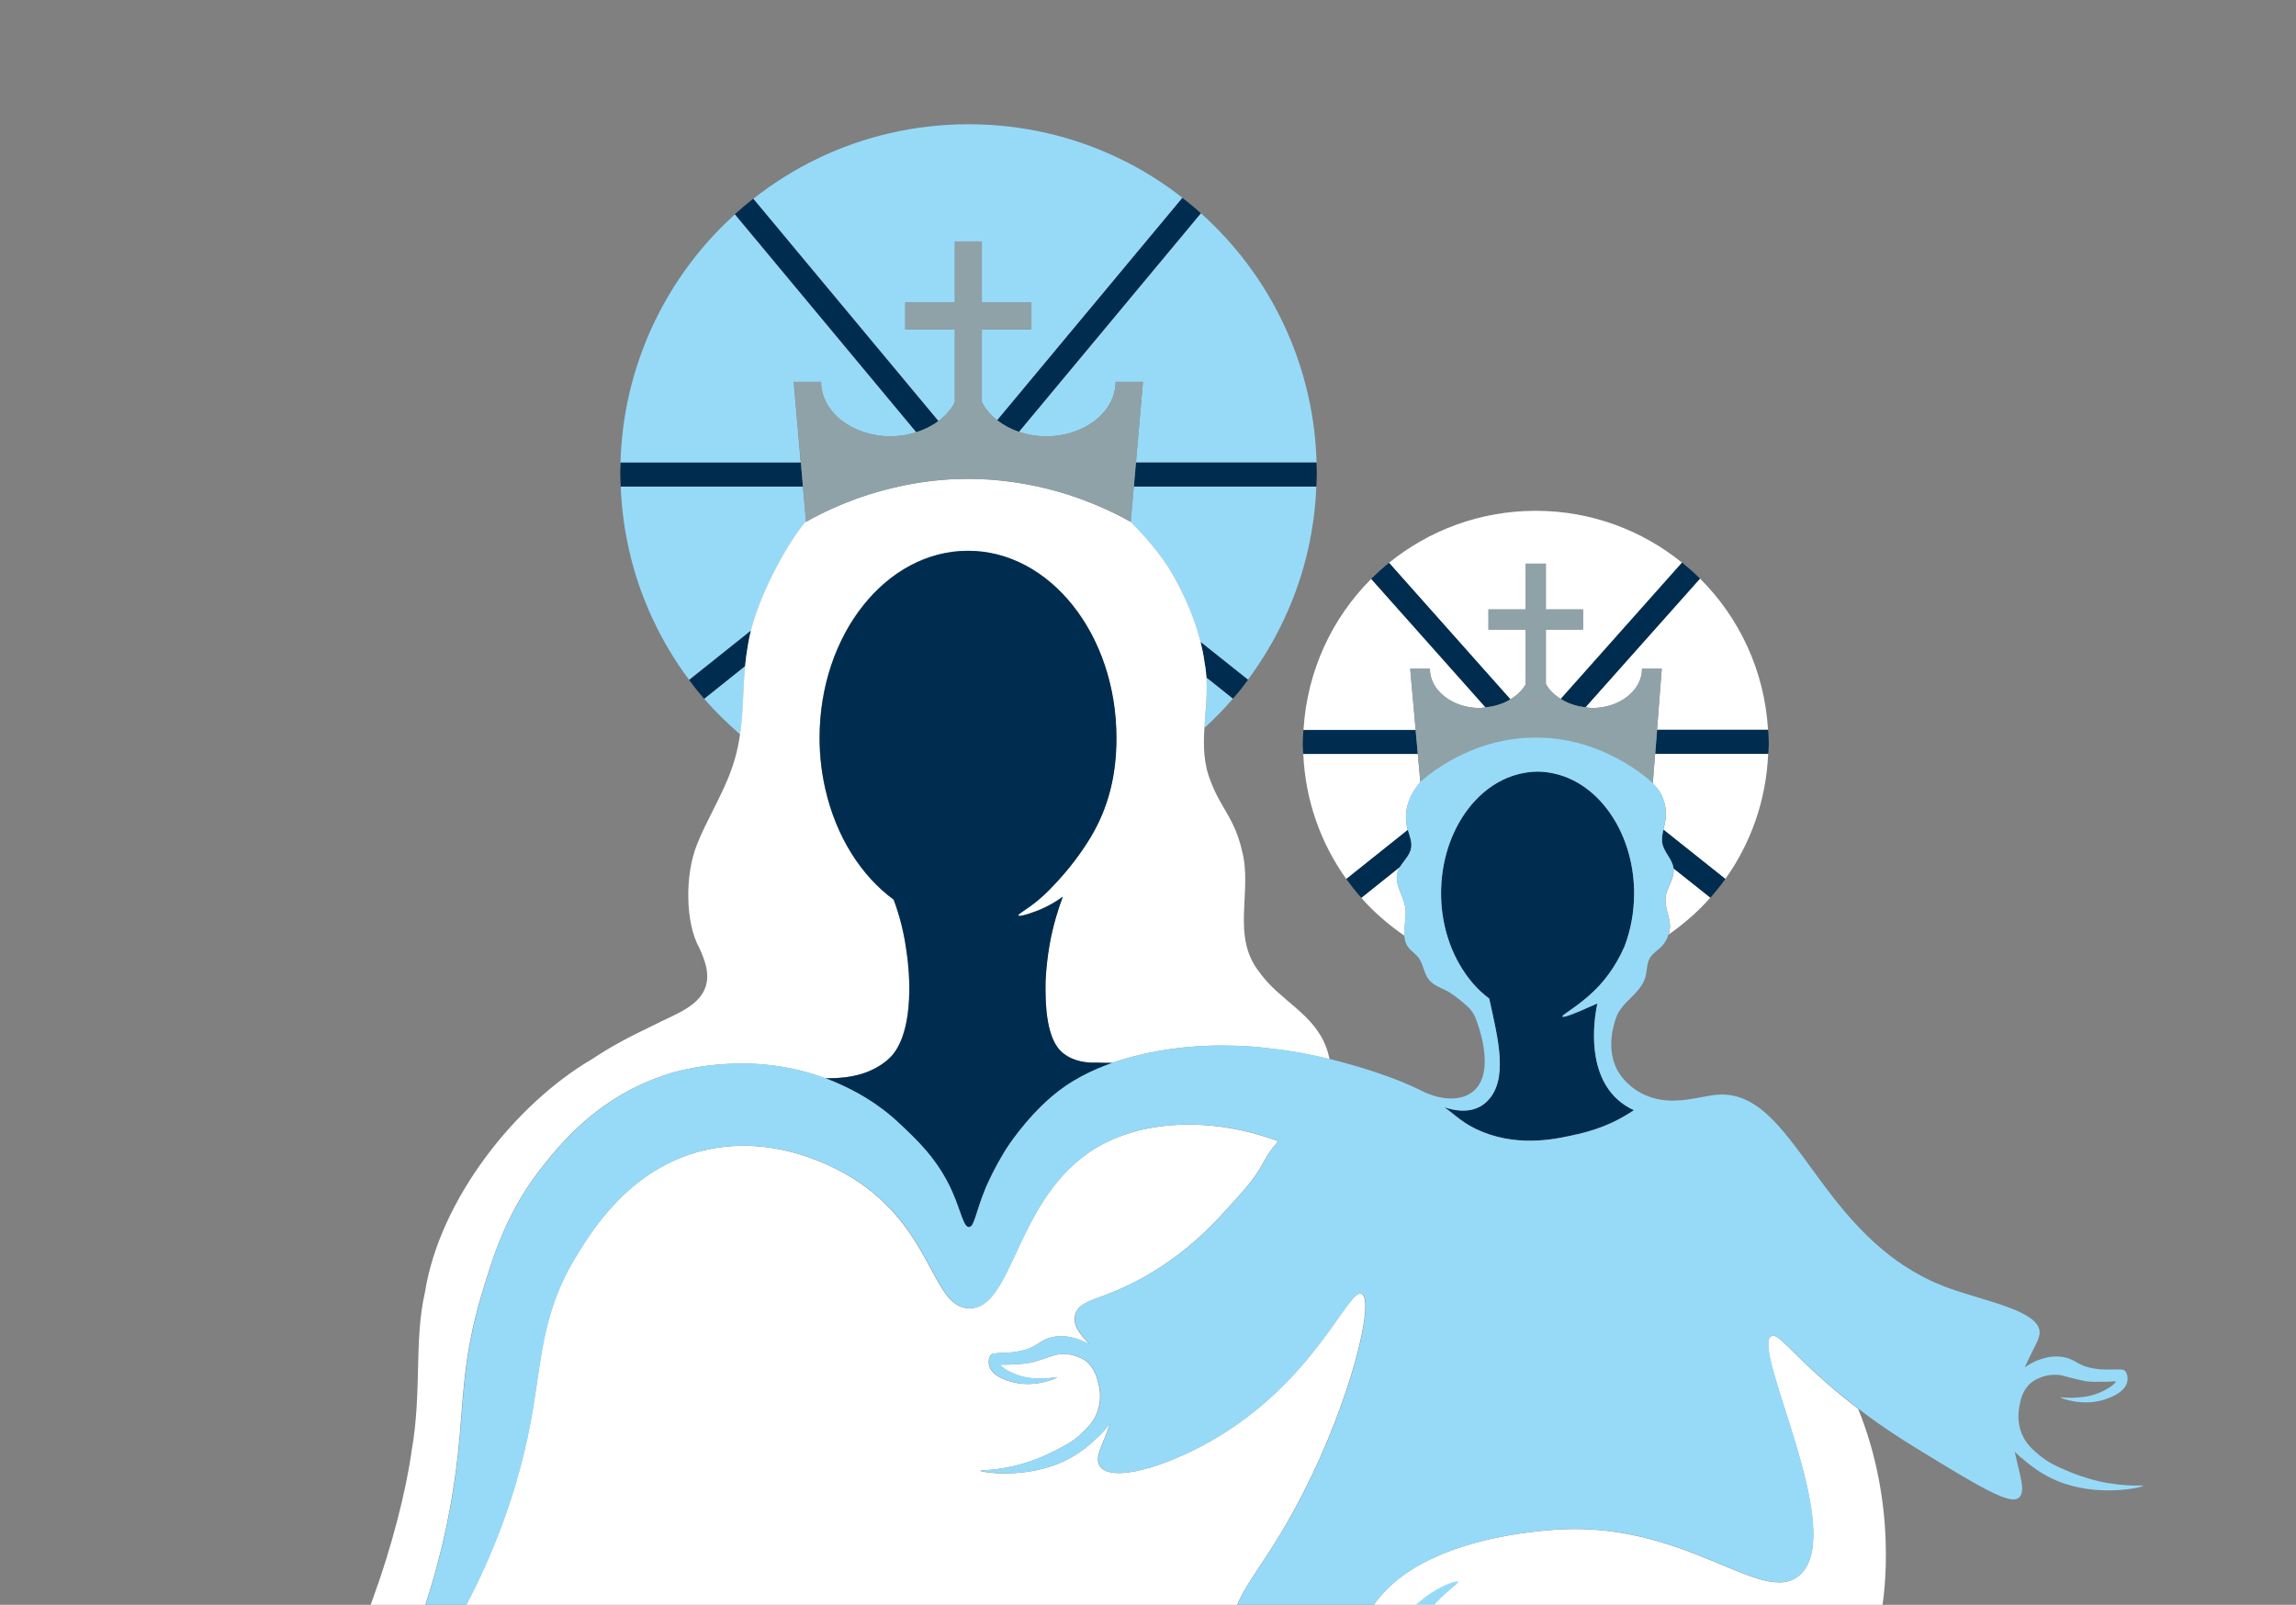 <svg width="452" height="316" viewBox="0 0 452 316" fill="none" xmlns="http://www.w3.org/2000/svg">
<rect x="0" y="0" width="452" height="316" fill="#808080" stroke="none"/>
<g clip-path="url(#clip0_3065_1076)">
<path d="M277.604 131.684H281.491C281.491 135.961 285.917 139.417 291.337 139.417C291.726 139.417 292.05 139.33 292.438 139.287L269.938 113.995C262.229 121.684 257.306 132.138 256.615 143.715H278.705L277.625 131.684H277.604Z" fill="white"/>
<path d="M277.085 163.218C276.2 159.87 277.344 156.674 279.525 154.125C279.568 154.082 279.612 154.017 279.655 153.952C279.655 153.952 279.612 153.974 279.612 153.996L279.115 148.466H256.571C256.96 157.603 260.026 166.069 265.036 173.089L277.15 163.413C277.15 163.413 277.107 163.283 277.085 163.218Z" fill="white"/>
<path d="M313.406 139.416C318.848 139.416 323.253 135.961 323.253 131.684H327.139L326.211 143.693H348.064C347.373 132.073 342.406 121.619 334.654 113.908L312.11 139.244C312.542 139.287 312.952 139.395 313.406 139.395V139.416Z" fill="white"/>
<path d="M300.342 134.773V123.973H293.022V119.999H300.342V110.993H304.315V119.999H311.635V123.973H304.315V134.665C304.941 135.853 305.999 136.825 307.23 137.624L331.113 110.777C323.231 104.405 313.233 100.582 302.307 100.582C291.38 100.582 281.318 104.427 273.415 110.841L297.319 137.732C298.593 136.954 299.651 135.961 300.32 134.794L300.342 134.773Z" fill="white"/>
<path d="M329.471 171.015C329.709 173.002 328.111 174.773 327.895 176.76C327.7 178.575 328.672 180.324 328.759 182.16C328.78 182.787 328.694 183.413 328.499 184.018C331.501 181.923 334.265 179.504 336.705 176.76L329.45 170.994C329.45 170.994 329.45 170.994 329.45 171.015H329.471Z" fill="white"/>
<path d="M276.61 178.424C276.179 176.199 274.516 174.104 275.099 171.901C275.207 171.447 275.423 171.058 275.66 170.67L267.995 176.804C270.478 179.612 273.35 182.095 276.459 184.234C276.33 182.333 276.999 180.303 276.61 178.445V178.424Z" fill="white"/>
<path d="M325.39 154.255C325.844 154.816 326.384 155.313 326.751 155.939C327.744 157.581 328.176 159.568 327.873 161.469C327.787 162.117 327.614 162.743 327.463 163.391L339.642 173.089C344.652 166.091 347.696 157.624 348.085 148.466H325.822L325.369 154.276L325.39 154.255Z" fill="white"/>
<path d="M312.131 139.265L334.675 113.93C333.552 112.828 332.365 111.77 331.155 110.777L307.273 137.624C308.655 138.509 310.296 139.071 312.153 139.265H312.131Z" fill="#002D4F"/>
<path d="M327.29 166.22C327.679 167.927 329.234 169.244 329.471 170.994L336.727 176.761C337.763 175.573 338.757 174.342 339.664 173.067L327.485 163.369C327.269 164.32 327.074 165.27 327.29 166.22Z" fill="#002D4F"/>
<path d="M325.843 148.423H348.106C348.128 147.775 348.214 147.106 348.214 146.458C348.214 145.529 348.128 144.622 348.085 143.715H326.232L325.865 148.445L325.843 148.423Z" fill="#002D4F"/>
<path d="M277.798 167.02C278.014 165.81 277.496 164.601 277.15 163.413L265.036 173.089C265.965 174.363 266.936 175.594 267.994 176.782L275.66 170.648C276.416 169.439 277.56 168.402 277.798 166.998V167.02Z" fill="#002D4F"/>
<path d="M278.683 143.758H256.593C256.55 144.643 256.463 145.55 256.463 146.458C256.463 147.127 256.528 147.775 256.571 148.445H279.115L278.683 143.736V143.758Z" fill="#002D4F"/>
<path d="M297.361 137.71L273.457 110.82C272.226 111.813 271.06 112.872 269.938 113.973L292.438 139.265C294.295 139.092 295.979 138.553 297.361 137.689V137.71Z" fill="#002D4F"/>
<path d="M314.485 197.56C309.022 200.022 307.705 200.346 307.597 200.152C307.403 199.763 311.333 197.884 314.917 193.975C316.342 192.42 317.4 190.865 318.243 189.417C318.912 188.273 319.452 187.171 319.84 186.264C321.028 183.132 321.698 179.612 321.698 175.897C321.698 170.67 320.359 165.853 318.113 161.922C315.284 156.976 311.03 153.456 306.085 152.332C304.984 152.073 303.861 151.922 302.695 151.922C301.162 151.922 299.672 152.181 298.225 152.613C294.079 153.866 290.473 156.825 287.904 160.864C285.269 164.968 283.693 170.195 283.693 175.897C283.693 181.059 285.01 185.81 287.234 189.72C288.811 192.506 290.819 194.882 293.172 196.61C294.9 204.515 297.124 212.83 292.568 217.021C292.028 217.517 291.402 217.863 291.402 217.863C289.07 219.137 286.37 218.705 284.341 218.014C286.565 219.548 288.055 221.362 291.985 222.917C299.607 225.941 306.928 224.148 310.577 223.306C315.716 222.118 319.02 220.347 321.654 218.576C320.316 217.971 319.279 217.237 318.458 216.502C311.743 210.476 314.14 198.986 314.464 197.539L314.485 197.56Z" fill="#002D4F"/>
<path d="M323.274 131.684C323.274 135.961 318.869 139.417 313.427 139.417C312.974 139.417 312.563 139.309 312.132 139.265C310.296 139.071 308.633 138.509 307.251 137.624C305.999 136.825 304.963 135.853 304.336 134.665V123.973H311.657V119.999H304.336V110.993H300.363V119.999H293.043V123.973H300.363V134.773C299.715 135.961 298.636 136.933 297.362 137.71C295.958 138.574 294.295 139.114 292.438 139.287C292.071 139.33 291.726 139.417 291.337 139.417C285.895 139.417 281.49 135.961 281.49 131.684H277.604L278.683 143.736L279.115 148.466L279.612 153.996C279.612 153.996 279.655 153.974 279.655 153.952C280.713 153.002 283.671 150.54 288.098 148.488C291.834 146.738 296.627 145.27 302.371 145.27C308.007 145.27 312.715 146.695 316.45 148.423C321.223 150.626 324.354 153.326 325.39 154.276L325.844 148.423L326.211 143.693L327.139 131.684H323.252H323.274Z" fill="#8FA2A8"/>
<path d="M205.956 85.917C213.492 85.917 219.603 81.122 219.625 75.204H225.001C224.548 80.495 224.073 85.787 223.619 91.079H259.184C259.054 86.5 258.493 82.029 257.5 77.731C255.168 67.514 250.568 58.162 244.241 50.257C241.866 47.298 239.253 44.533 236.424 41.985L200.601 85.031C202.242 85.593 204.056 85.917 205.956 85.917Z" fill="#97DAF8"/>
<path d="M158.536 102.85C158.536 102.85 158.623 102.763 158.666 102.699L158.061 95.809H122.194C122.367 100.085 122.929 104.275 123.835 108.293C125.973 117.71 130.076 126.392 135.669 133.887L147.847 124.168C149.856 116.133 155.535 106.306 158.536 102.85Z" fill="#97DAF8"/>
<path d="M237.137 143.326C239.102 141.49 241.002 139.589 242.73 137.559L237.504 133.39C237.741 136.76 237.331 140.064 237.115 143.326H237.137Z" fill="#97DAF8"/>
<path d="M138.627 137.58C140.787 140.108 143.205 142.419 145.71 144.622C146.38 140.086 146.25 135.788 146.703 131.144L138.627 137.602V137.58Z" fill="#97DAF8"/>
<path d="M156.248 75.204H161.624C161.624 81.121 167.757 85.916 175.293 85.916C177.107 85.916 178.813 85.614 180.389 85.117L144.673 42.201C141.931 44.706 139.361 47.406 137.051 50.322C130.724 58.248 126.146 67.601 123.814 77.817C122.842 82.115 122.281 86.564 122.151 91.122H157.63L156.248 75.225V75.204Z" fill="#97DAF8"/>
<path d="M187.969 79.178V64.879H178.208V59.566H187.969V47.536H193.281V59.566H203.041V64.879H193.281V79.178C193.972 80.538 195.03 81.748 196.325 82.763L232.797 38.961C228.975 35.959 224.829 33.345 220.402 31.229C211.419 26.887 201.335 24.468 190.689 24.468C190.689 24.468 190.668 24.468 190.646 24.468C179.979 24.468 169.895 26.909 160.89 31.25C156.399 33.432 152.188 36.088 148.301 39.134L184.751 82.914C186.133 81.856 187.256 80.603 187.99 79.178H187.969Z" fill="#97DAF8"/>
<path d="M222.583 102.742C225.714 105.96 228.672 109.394 230.724 112.915C233.099 116.975 235.172 121.619 236.338 126.371L245.688 133.822C251.259 126.306 255.362 117.645 257.5 108.228C258.407 104.21 258.968 100.064 259.141 95.809H223.188C222.993 98.12 222.777 100.431 222.583 102.742Z" fill="#97DAF8"/>
<path d="M223.188 95.809H259.141C259.184 94.88 259.228 93.951 259.228 93.001C259.228 92.353 259.184 91.727 259.163 91.079H223.598C223.469 92.634 223.318 94.21 223.188 95.787V95.809Z" fill="#002D4F"/>
<path d="M237.116 130.367C237.332 131.382 237.44 132.375 237.504 133.39L242.73 137.559C243.248 136.954 243.767 136.371 244.263 135.745C244.76 135.118 245.213 134.492 245.688 133.866L236.338 126.414C236.662 127.732 236.943 129.049 237.116 130.388V130.367Z" fill="#002D4F"/>
<path d="M147.265 127.019C147.394 126.112 147.61 125.14 147.848 124.168L135.669 133.887C136.144 134.513 136.597 135.161 137.094 135.766C137.591 136.393 138.109 136.976 138.627 137.581L146.703 131.122C146.833 129.783 147.006 128.423 147.265 126.997V127.019Z" fill="#002D4F"/>
<path d="M157.651 91.079H122.173C122.173 91.726 122.108 92.374 122.108 93.001C122.108 93.951 122.152 94.88 122.195 95.809H158.062L157.651 91.057V91.079Z" fill="#002D4F"/>
<path d="M200.579 85.031L236.403 41.985C235.237 40.926 234.006 39.933 232.775 38.961L196.304 82.763C197.513 83.713 198.96 84.491 200.558 85.031H200.579Z" fill="#002D4F"/>
<path d="M184.73 82.914L148.28 39.134C147.049 40.106 145.84 41.121 144.674 42.179L180.39 85.096C182.009 84.577 183.477 83.843 184.708 82.914H184.73Z" fill="#002D4F"/>
<path d="M365.835 277.432C363.827 275.899 361.71 274.192 359.421 272.184C351.95 265.618 350.05 262.464 348.733 263.09C344.371 265.142 363.891 301.709 354.261 310.176C346.962 316.59 331.738 299.074 305.416 301.277C301.637 301.601 276.329 303.415 269.031 318.491C260.652 335.792 281.577 358.881 276.265 362.833C271.579 366.332 254.261 348.924 253.505 348.146C253.505 348.146 241.607 336.051 241.607 325.77C241.607 324.496 241.737 323.243 241.737 323.221C242.795 312.703 248.042 310.737 256.766 293.545C265.878 275.639 270.715 256.028 268.038 254.775C265.425 253.544 258.882 272.032 238.454 283.696C229.536 288.793 219.107 291.946 216.623 288.836C215.176 287.022 217.336 284.214 218.523 280.218C217.703 281.471 216.645 282.529 215.392 283.652C214.442 284.538 212.585 286.179 209.843 287.54C202.026 291.406 192.978 289.894 192.978 289.592C192.978 289.441 195.462 289.657 199.737 288.642C200.946 288.361 204.121 287.519 207.856 285.575C209.886 284.538 211.441 283.717 213.104 282.076C214.248 280.953 215.414 279.808 216.083 277.842C216.926 275.359 216.429 273.199 216.235 272.443C215.911 271.147 215.436 269.268 213.665 267.929C213.665 267.929 211.484 266.287 208.396 266.697C207.791 266.784 207.273 266.957 207.273 266.957C206.798 267.108 206.129 267.345 205.308 267.605C204.25 267.95 203.732 268.101 203.214 268.231C202.523 268.404 201.529 268.577 200.255 268.598C199.845 268.641 199.284 268.685 198.593 268.706C197.362 268.749 197.06 268.641 197.016 268.771C196.887 269.138 199.348 270.801 202.307 271.276C203.278 271.428 204.185 271.449 204.725 271.449C206.885 271.449 208.072 271.125 208.094 271.19C208.115 271.32 204.056 273.263 199.629 272.227C198.895 272.054 195.267 271.212 194.706 268.857C194.533 268.101 194.641 267.065 195.224 266.676C195.418 266.546 195.634 266.503 195.893 266.503C196.714 266.33 198.571 266.503 200.752 266.05C203.818 265.423 204.423 264.278 206.107 263.609C206.107 263.609 206.798 263.35 207.662 263.198C209.541 262.875 212.197 263.393 214.464 264.754C212.628 262.659 211.095 261.06 211.657 258.9C212.499 255.704 216.666 256.222 225.045 251.557C232.192 247.583 237.31 242.658 240.095 239.634C244.587 234.753 246.811 232.312 248.344 229.548C248.927 228.511 249.877 226.632 251.648 224.731C239.124 220.044 225.541 220.325 216.04 225.876C199.78 235.379 199.608 257.907 190.711 257.626C183.607 257.388 183.801 243.025 169.42 233.025C167.476 231.664 154.024 222.658 138.217 226.61C124.052 230.153 116.731 242.01 113.622 247.021C106.367 258.749 106.734 267.842 104.402 280.197C97.945 314.517 77.302 339.031 75.445 338.189C73.868 337.476 86.652 318.254 90.128 286.417C91.316 275.575 90.927 267.756 94.9 254.581C97.233 246.87 99.932 238.166 107.144 229.245C110.966 224.515 118.394 215.573 131.696 211.426C133.466 210.865 147.459 206.718 162.402 212.312C163.114 212.312 163.805 212.312 164.518 212.269C166.936 212.118 170.867 211.729 174.343 208.986C174.429 208.921 174.667 208.727 174.905 208.511C176.027 207.495 178.878 204.428 178.986 195.119C179.007 193.046 178.899 190.281 178.381 186.977C178.187 185.53 177.906 183.931 177.474 182.225C176.999 180.324 176.459 178.618 175.898 177.128C169.463 172.419 164.604 164.708 162.488 155.507C161.732 152.268 161.322 148.833 161.322 145.291C161.322 124.945 174.408 108.444 190.538 108.444C206.669 108.444 219.754 124.945 219.754 145.291C219.754 148.855 219.387 152.268 218.545 155.572C217.703 158.855 216.407 162.03 214.55 165.054C212.693 168.078 210.534 170.929 208.115 173.542C206.863 174.881 205.826 176.026 204.185 177.365C201.918 179.201 200.299 179.979 200.428 180.26C200.601 180.605 203.408 179.698 205.308 178.834C206.733 178.186 207.856 177.452 208.18 177.257C208.569 176.998 208.893 176.761 209.195 176.545C208.223 179.136 207.273 182.29 206.604 185.94C206.129 188.553 205.891 190.951 205.805 193.089C205.718 197.733 205.891 204.731 209.281 207.387C211.419 209.072 214.054 209.288 215.824 209.223C216.71 209.245 217.789 209.267 218.977 209.288C228.845 205.832 238.843 205.854 240.808 205.876C243.054 205.897 246.66 205.962 250.849 206.567C254.239 206.912 257.997 207.647 261.754 208.554C261.559 207.755 261.365 206.934 261.063 206.178C258.58 199.547 251.95 197.02 248.063 191.599C242.19 184.385 246.66 175.637 244.501 167.495C243.032 161.102 240.333 159.136 238.411 154.017C236.921 150.453 236.878 146.89 237.116 143.283C237.31 140.021 237.72 136.717 237.504 133.347C237.439 132.354 237.31 131.339 237.116 130.323C236.943 129.006 236.662 127.667 236.338 126.349C235.172 121.598 233.078 116.954 230.724 112.893C228.672 109.351 225.714 105.938 222.583 102.72C222.583 102.72 222.583 102.742 222.583 102.763C219.214 100.863 212.801 97.666 204.207 95.787C199.608 94.794 194.403 94.146 188.638 94.318C184.406 94.448 180.54 95.01 176.999 95.787C168.599 97.623 162.251 100.712 158.645 102.763V102.677C158.645 102.677 158.558 102.763 158.515 102.828C155.513 106.284 149.834 116.111 147.826 124.146C147.589 125.118 147.373 126.09 147.243 126.997C146.984 128.423 146.811 129.783 146.682 131.123C146.228 135.788 146.358 140.064 145.688 144.6C145.365 146.868 144.846 149.201 143.918 151.706C142.255 156.436 138.994 161.728 137.267 166.156C134.805 172.095 134.87 181.728 137.699 186.718C138.822 189.201 139.599 191.512 139.059 193.737C138.066 198.165 132.732 199.742 128.608 201.901C124.311 203.975 120.726 205.768 116.58 208.532C101.616 217.258 86.609 236.027 83.672 254.386C81.469 263.954 83.089 273.955 81.059 285.532C79.958 293.588 77.086 304.754 73.372 314.884C60.934 348.708 56.831 366.332 43.616 376.311C37.764 380.717 29.494 384.561 30.357 387.931C31.07 390.782 37.31 389.551 45.106 394.626C40.42 392.337 36.382 392.467 30.012 392.661C26.557 392.769 18.438 393.309 8.505 397.283C3.819 399.162 -7.28 403.59 -6.827 408.212C-6.654 409.94 -4.948 411.063 -4.624 411.279C0.774 414.821 7.274 406.247 17.66 407.758C23.404 408.601 27.291 412.078 27.874 411.214C28.371 410.501 26.103 407.629 23.534 405.879C14.443 399.659 0.321 406.722 0.234 406.463C0.126 406.074 27.421 390.976 42.925 401.516C44.199 402.38 49.122 405.728 49.575 410.825C50.051 416.117 45.451 420.631 41.823 424.195C35.842 430.07 29.796 432.532 30.12 433.245C30.379 433.785 34.028 432.597 36.188 431.755C38.541 430.826 43.054 429.076 47.243 425.167C50.202 422.402 57.522 415.577 56.032 407.154C59.768 415.88 56.334 422.554 59.681 424.217C61.646 425.189 62.964 423.158 72.616 420.091C78.446 418.234 80.821 418.083 82.247 418.083C82.247 418.083 86.716 418.039 91.338 419.832C107.187 425.945 117.358 455.492 117.358 455.492C122.67 470.287 140.333 519.532 167.044 528.041C186.133 534.111 206.993 520.763 221.568 509.877C238.282 497.393 253.548 482.274 266.396 465.6C279.957 448.018 289.631 428.558 300.449 409.27C305.373 400.48 309.13 394.821 313.298 389.443C316.321 385.555 319.128 382.358 322.475 378.795C340.052 360.047 347.092 357.887 358.45 343.546C361.84 339.247 366.914 332.228 369.441 322.163C369.592 321.601 370.024 319.593 370.477 316.85C370.974 313.804 373.479 296.374 365.813 277.432H365.835Z" fill="white"/>
<path d="M219.625 75.204C219.625 81.122 213.492 85.916 205.956 85.916C204.056 85.916 202.242 85.593 200.601 85.031C199.003 84.491 197.556 83.713 196.347 82.763C195.051 81.748 193.993 80.538 193.302 79.178V64.879H203.063V59.566H193.302V47.536H187.99V59.566H178.23V64.879H187.99V79.178C187.256 80.603 186.155 81.877 184.751 82.914C183.52 83.843 182.031 84.577 180.433 85.096C178.856 85.593 177.15 85.895 175.337 85.895C167.8 85.895 161.689 81.1 161.668 75.182H156.291L157.673 91.057L158.083 95.787L158.688 102.677V102.763C162.294 100.712 168.643 97.601 177.042 95.787C180.584 95.01 184.449 94.448 188.681 94.318C194.447 94.146 199.651 94.794 204.25 95.787C212.845 97.666 219.258 100.863 222.626 102.763C222.626 102.763 222.626 102.742 222.626 102.72C222.821 100.409 223.037 98.098 223.231 95.787C223.361 94.21 223.512 92.634 223.641 91.057C224.095 85.765 224.57 80.474 225.023 75.182H219.646L219.625 75.204Z" fill="#8FA2A8"/>
<path d="M209.325 207.409C205.934 204.753 205.762 197.755 205.848 193.111C205.956 190.973 206.193 188.575 206.647 185.962C207.295 182.333 208.266 179.18 209.238 176.566C208.957 176.782 208.612 177.02 208.223 177.279C207.899 177.495 206.798 178.208 205.351 178.856C203.451 179.72 200.644 180.627 200.471 180.281C200.342 180 201.983 179.223 204.228 177.387C205.87 176.048 206.906 174.903 208.158 173.564C210.577 170.951 212.736 168.1 214.593 165.076C216.45 162.03 217.746 158.877 218.588 155.594C219.43 152.311 219.797 148.877 219.797 145.313C219.797 124.967 206.712 108.466 190.581 108.466C174.451 108.466 161.365 124.967 161.365 145.313C161.365 148.855 161.776 152.289 162.531 155.529C164.647 164.709 169.506 172.419 175.941 177.149C176.502 178.64 177.064 180.346 177.517 182.247C177.927 183.953 178.23 185.551 178.424 186.998C178.942 190.303 179.05 193.068 179.029 195.141C178.921 204.45 176.07 207.517 174.948 208.532C174.71 208.748 174.473 208.921 174.386 209.007C170.91 211.75 166.98 212.161 164.561 212.29C163.827 212.334 163.136 212.312 162.445 212.334C163.503 212.722 164.539 213.154 165.598 213.651C167.865 214.71 172.551 216.956 177.258 221.448C180.022 224.105 184.514 228.079 187.45 234.688C189.156 238.554 189.653 241.708 190.754 241.665C191.812 241.621 192.05 238.706 194.058 233.868C194.058 233.868 195.526 230.347 198.031 226.33C198.031 226.33 201.616 220.584 207.1 215.897C210.62 212.874 214.809 210.779 219.02 209.31C217.832 209.31 216.753 209.267 215.867 209.245C214.097 209.31 211.462 209.094 209.325 207.409Z" fill="#002D4F"/>
<path d="M415.047 292.054C413.837 291.838 410.598 291.212 406.733 289.527C404.638 288.62 403.041 287.886 401.27 286.374C400.061 285.337 398.83 284.257 398.031 282.356C397.016 279.937 397.405 277.756 397.534 276.957C397.772 275.639 398.139 273.738 399.823 272.291C399.823 272.291 401.896 270.52 405.006 270.715C405.632 270.758 406.128 270.887 406.128 270.887C406.603 271.017 407.294 271.211 408.115 271.406C409.195 271.665 409.713 271.816 410.253 271.903C410.944 272.032 411.959 272.14 413.233 272.075C413.643 272.075 414.204 272.097 414.917 272.075C416.148 272.032 416.45 271.924 416.493 272.032C416.644 272.378 414.291 274.192 411.376 274.862C410.404 275.078 409.519 275.142 408.979 275.186C406.819 275.337 405.61 275.078 405.61 275.142C405.61 275.272 409.756 276.957 414.118 275.639C414.831 275.423 418.394 274.343 418.804 271.967C418.933 271.211 418.761 270.175 418.134 269.808C417.94 269.7 417.703 269.656 417.465 269.678C416.623 269.57 414.787 269.829 412.585 269.527C409.497 269.116 408.806 267.993 407.079 267.432C407.079 267.432 406.388 267.216 405.502 267.129C403.537 266.913 400.795 267.648 398.592 269.268C400.622 264.775 401.594 263.673 401.529 262.248C401.335 258.036 390.473 256.157 383.434 253.565C357.694 244.083 353.634 214.148 337.914 215.573C334.114 215.919 328.435 218.208 322.928 215.163C320.1 213.608 318.826 211.448 318.523 210.951C316.602 207.582 317.033 203.543 318.156 200.368C319.301 197.193 322.928 195.702 323.9 192.463C324.267 191.253 324.138 189.871 324.742 188.748C325.282 187.733 326.383 187.128 327.161 186.307C327.787 185.659 328.219 184.838 328.478 183.974C328.651 183.37 328.759 182.743 328.737 182.117C328.651 180.281 327.679 178.531 327.873 176.717C328.089 174.73 329.687 172.959 329.45 170.972C329.45 170.972 329.45 170.972 329.45 170.95C329.234 169.201 327.657 167.905 327.269 166.177C327.053 165.227 327.247 164.276 327.463 163.326C327.614 162.7 327.787 162.052 327.873 161.404C328.154 159.503 327.722 157.516 326.751 155.874C326.383 155.248 325.844 154.751 325.39 154.19C324.354 153.261 321.223 150.583 316.45 148.38C312.715 146.652 308.007 145.226 302.371 145.226C296.627 145.226 291.834 146.695 288.098 148.445C283.671 150.518 280.735 152.959 279.655 153.909C279.612 153.952 279.569 154.017 279.525 154.082C277.344 156.609 276.222 159.827 277.085 163.175C277.085 163.24 277.129 163.304 277.15 163.369C277.496 164.557 278.014 165.767 277.798 166.976C277.56 168.38 276.416 169.417 275.66 170.626C275.423 171.015 275.207 171.426 275.099 171.857C274.516 174.039 276.178 176.156 276.61 178.38C276.977 180.259 276.33 182.29 276.459 184.169C276.502 184.73 276.589 185.27 276.805 185.789C277.236 186.847 278.23 187.452 278.986 188.251C280.324 189.676 280.216 191.944 281.62 193.262C282.656 194.255 284.06 194.644 285.269 195.357C286.651 196.199 287.968 197.322 289.156 198.424C289.156 198.424 289.912 199.137 290.387 200.238C290.538 200.562 295.03 211.405 289.674 215.163C287.45 216.718 284.19 216.588 281.059 215.336C280.843 215.249 280.627 215.141 280.411 215.055C280.044 214.882 279.72 214.731 279.482 214.601C275.401 212.549 268.664 210.217 261.819 208.532C258.083 207.603 254.304 206.891 250.914 206.545C246.725 205.94 243.097 205.875 240.873 205.854C238.908 205.832 228.91 205.811 219.042 209.266C214.831 210.735 210.642 212.83 207.122 215.854C201.637 220.541 198.053 226.286 198.053 226.286C195.548 230.304 194.08 233.824 194.08 233.824C192.072 238.662 191.834 241.578 190.776 241.621C189.675 241.664 189.178 238.511 187.472 234.645C184.557 228.036 180.065 224.062 177.28 221.405C172.594 216.912 167.908 214.666 165.619 213.608C164.561 213.111 163.503 212.679 162.467 212.29C147.524 206.696 133.553 210.843 131.761 211.405C118.481 215.573 111.031 224.515 107.209 229.224C99.997 238.144 97.276 246.827 94.965 254.559C90.992 267.756 91.381 275.574 90.193 286.395C86.716 318.21 73.933 337.433 75.51 338.167C77.345 339.01 98.01 314.495 104.466 280.175C106.799 267.82 106.431 258.727 113.687 246.999C116.796 241.967 124.117 230.131 138.282 226.589C154.088 222.636 167.52 231.664 169.485 233.003C183.866 242.982 183.672 257.367 190.776 257.604C199.672 257.885 199.845 235.358 216.105 225.854C225.585 220.303 239.189 220.023 251.713 224.709C249.942 226.61 248.992 228.489 248.409 229.526C246.876 232.291 244.63 234.731 240.16 239.613C237.375 242.636 232.257 247.561 225.11 251.535C216.731 256.2 212.564 255.682 211.722 258.879C211.139 261.038 212.693 262.637 214.529 264.732C212.261 263.371 209.605 262.853 207.727 263.177C206.863 263.328 206.172 263.587 206.172 263.587C204.488 264.257 203.862 265.423 200.817 266.028C198.636 266.46 196.779 266.309 195.958 266.481C195.721 266.481 195.483 266.525 195.289 266.654C194.684 267.064 194.576 268.08 194.771 268.836C195.332 271.19 198.96 272.032 199.694 272.205C204.121 273.242 208.18 271.298 208.159 271.168C208.159 271.103 206.949 271.449 204.79 271.427C204.229 271.427 203.343 271.427 202.372 271.255C199.435 270.779 196.952 269.116 197.081 268.749C197.124 268.62 197.448 268.728 198.658 268.684C199.349 268.684 199.932 268.62 200.32 268.576C201.594 268.555 202.588 268.36 203.279 268.209C203.797 268.08 204.315 267.907 205.373 267.583C206.194 267.324 206.863 267.086 207.338 266.935C207.338 266.935 207.835 266.762 208.461 266.676C211.549 266.265 213.73 267.907 213.73 267.907C215.5 269.246 215.976 271.125 216.299 272.421C216.494 273.198 217.012 275.358 216.148 277.821C215.479 279.764 214.313 280.931 213.168 282.054C211.484 283.695 209.929 284.516 207.921 285.553C204.164 287.497 200.99 288.318 199.802 288.62C195.526 289.657 193.043 289.419 193.043 289.57C193.043 289.873 202.091 291.385 209.908 287.518C212.65 286.158 214.507 284.516 215.457 283.631C216.71 282.486 217.768 281.449 218.588 280.196C217.379 284.192 215.241 287 216.688 288.814C219.171 291.925 229.601 288.771 238.519 283.674C258.947 272.011 265.468 253.522 268.102 254.753C270.78 256.006 265.943 275.618 256.831 293.523C248.085 310.694 242.86 312.681 241.801 323.199C241.801 323.199 241.672 324.474 241.672 325.748C241.672 336.029 253.57 348.124 253.57 348.124C254.326 348.902 271.622 366.31 276.33 362.811C281.642 358.859 260.717 335.77 269.096 318.469C276.394 303.393 301.702 301.579 305.481 301.255C331.803 299.052 347.027 316.569 354.325 310.154C363.935 301.687 344.414 265.142 348.798 263.069C350.093 262.464 351.993 265.617 359.486 272.162C361.775 274.17 363.891 275.855 365.9 277.41C366.418 277.821 366.979 278.253 367.498 278.641C370.434 280.801 373.393 282.81 377.668 285.423C389.653 292.745 395.656 296.395 397.426 294.927C398.916 293.674 397.534 290.305 396.627 285.834C397.361 286.611 398.225 287.324 399.154 288.058C400.169 288.879 402.112 290.391 404.941 291.579C412.995 294.948 421.913 292.853 421.913 292.551C421.913 292.4 419.43 292.789 415.111 292.033L415.047 292.054ZM310.577 223.327C306.928 224.169 299.607 225.962 291.985 222.938C288.055 221.383 286.565 219.569 284.341 218.035C286.371 218.727 289.07 219.159 291.402 217.884C291.402 217.884 292.028 217.539 292.568 217.042C297.124 212.852 294.9 204.536 293.173 196.631C290.819 194.903 288.811 192.527 287.234 189.741C285.032 185.832 283.693 181.08 283.693 175.918C283.693 170.216 285.269 165.011 287.904 160.885C290.495 156.846 294.101 153.887 298.225 152.635C299.651 152.203 301.162 151.944 302.695 151.944C303.861 151.944 304.984 152.095 306.085 152.354C311.03 153.477 315.284 156.998 318.113 161.944C320.359 165.875 321.698 170.691 321.698 175.918C321.698 179.633 321.028 183.132 319.841 186.285C319.452 187.193 318.912 188.294 318.243 189.439C317.401 190.886 316.342 192.441 314.917 193.996C311.333 197.905 307.403 199.785 307.597 200.173C307.705 200.389 309.022 200.065 314.485 197.582C314.161 199.029 311.765 210.519 318.48 216.545C319.301 217.28 320.337 218.014 321.676 218.619C319.02 220.368 315.738 222.161 310.599 223.349L310.577 223.327Z" fill="#97DAF8"/>
<path d="M287.062 311.471C286.587 310.888 277.28 314.409 274.192 322.638C271.018 331.105 276.071 340.219 276.848 340.068C277.56 339.917 274.321 332.012 277.733 323.307C280.843 315.381 287.45 311.968 287.04 311.45L287.062 311.471Z" fill="#97DAF8"/>
</g>
<defs>
<clipPath id="clip0_3065_1076">
<rect width="452" height="316" fill="white"/>
</clipPath>
</defs>
</svg>
